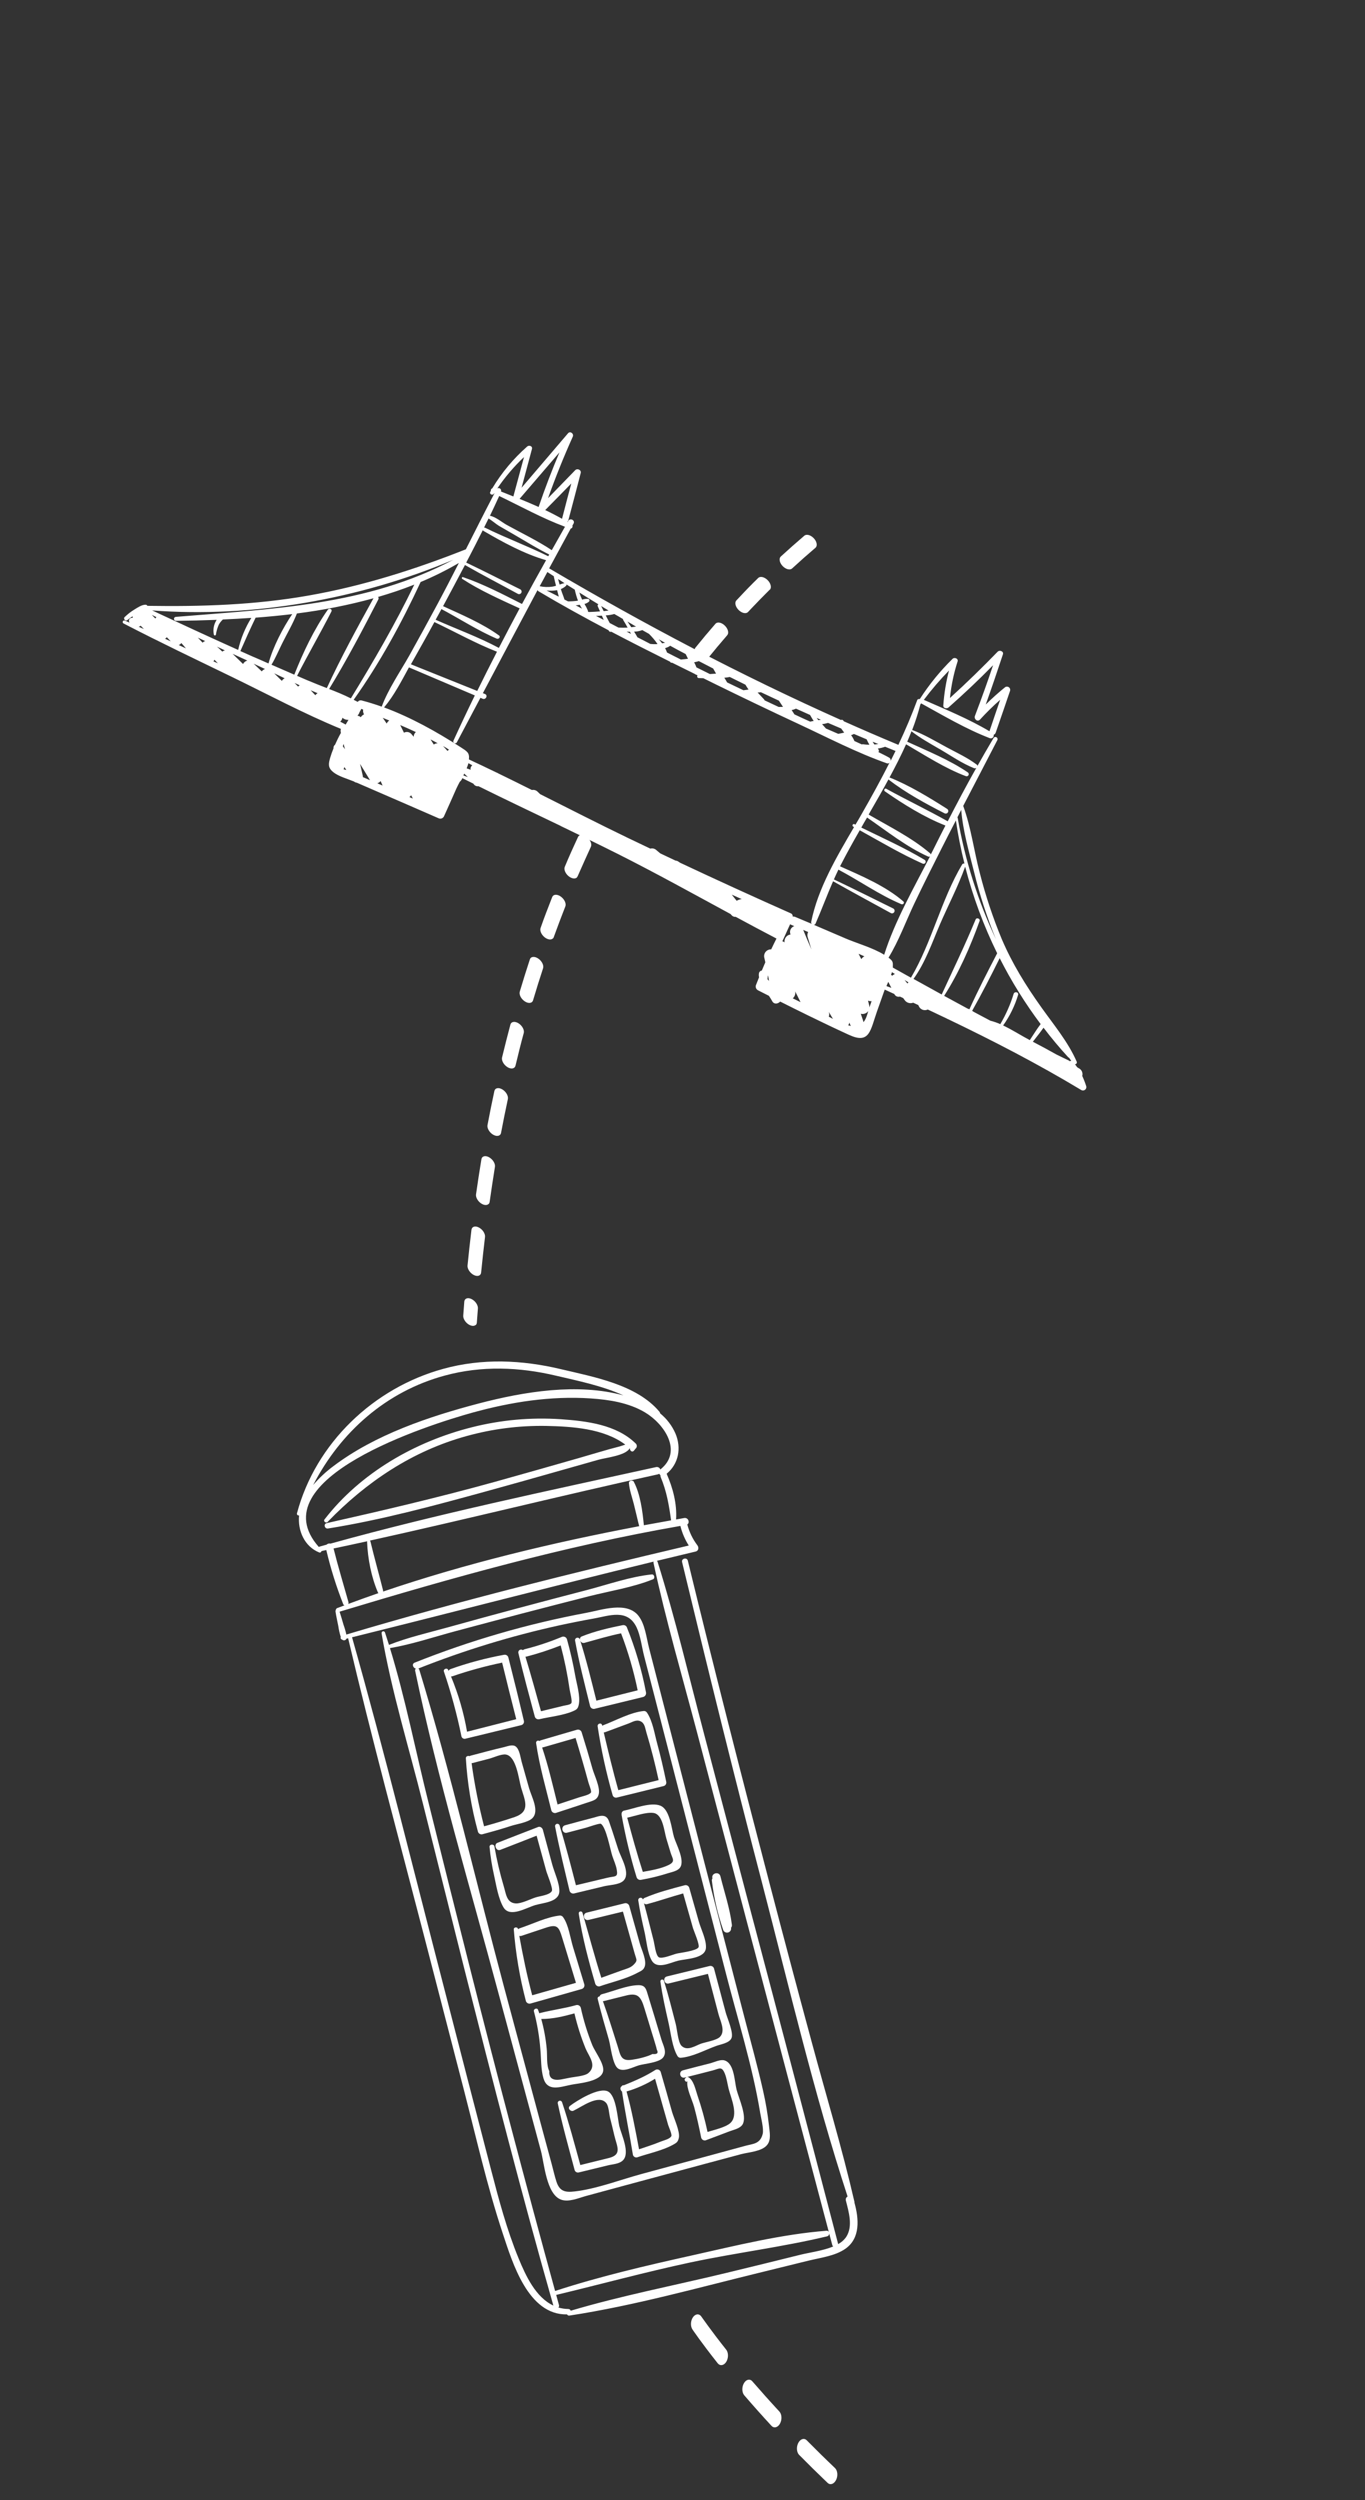 <?xml version="1.0" encoding="UTF-8"?> <svg xmlns="http://www.w3.org/2000/svg" width="342" height="626" viewBox="0 0 342 626" fill="none"><rect x="0" y="0" width="342" height="626" fill="#333333" stroke="none"/> <path d="M119.227 331.774C119.372 331.62 119.457 331.41 119.473 331.163L119.741 327.608C119.761 327.209 119.607 326.743 119.31 326.309C119.013 325.875 118.597 325.508 118.152 325.285C117.706 325.063 117.266 325.004 116.926 325.12C116.585 325.236 116.371 325.519 116.329 325.907L116.061 329.483C116.051 329.819 116.163 330.201 116.379 330.571C116.596 330.942 116.905 331.281 117.259 331.537C117.614 331.792 117.996 331.951 118.346 331.989C118.696 332.027 118.996 331.942 119.2 331.747L119.227 331.774ZM120.301 319.211C120.439 319.062 120.522 318.865 120.546 318.633C120.845 315.636 121.17 312.674 121.52 309.748C121.544 309.554 121.523 309.339 121.459 309.115C121.396 308.89 121.29 308.661 121.149 308.441C121.008 308.22 120.834 308.012 120.637 307.829C120.44 307.645 120.224 307.49 120.001 307.371C119.778 307.253 119.552 307.174 119.337 307.139C119.122 307.104 118.922 307.113 118.748 307.166C118.573 307.22 118.429 307.316 118.322 307.45C118.215 307.583 118.148 307.752 118.124 307.946C117.768 310.884 117.44 313.863 117.14 316.883C117.107 317.219 117.205 317.612 117.417 317.998C117.629 318.384 117.943 318.741 118.308 319.01C118.674 319.279 119.07 319.445 119.431 319.482C119.793 319.518 120.099 319.423 120.301 319.211ZM122.441 301.479C122.567 301.343 122.649 301.166 122.681 300.958C123.098 298.023 123.536 295.118 123.994 292.243C124.036 292.054 124.031 291.839 123.981 291.611C123.93 291.383 123.835 291.148 123.7 290.918C123.565 290.688 123.394 290.469 123.196 290.275C122.999 290.08 122.78 289.913 122.551 289.784C122.323 289.655 122.09 289.567 121.868 289.525C121.645 289.483 121.437 289.488 121.255 289.54C121.074 289.591 120.923 289.688 120.812 289.825C120.701 289.961 120.632 290.135 120.609 290.335C120.135 293.211 119.687 296.126 119.264 299.08C119.219 299.414 119.306 299.81 119.513 300.201C119.719 300.593 120.032 300.958 120.4 301.235C120.768 301.512 121.169 301.685 121.536 301.726C121.903 301.766 122.215 301.671 122.419 301.457L122.441 301.479ZM125.31 284.153C125.42 284.028 125.496 283.872 125.534 283.692C126.075 280.828 126.645 278.004 127.244 275.218C127.325 274.844 127.226 274.379 126.967 273.923C126.708 273.468 126.311 273.061 125.863 272.792C125.415 272.522 124.953 272.412 124.579 272.486C124.204 272.56 123.947 272.812 123.866 273.186C123.263 275.982 122.69 278.855 122.142 281.714C122.078 282.045 122.152 282.444 122.352 282.844C122.551 283.244 122.863 283.62 123.234 283.908C123.606 284.196 124.014 284.377 124.389 284.422C124.764 284.467 125.082 284.371 125.289 284.152L125.31 284.153ZM128.937 267.261C129.042 267.149 129.116 267.008 129.157 266.845C129.823 264.073 130.506 261.284 131.239 258.616C131.317 258.252 131.223 257.802 130.978 257.359C130.732 256.917 130.355 256.516 129.923 256.242C129.492 255.967 129.04 255.84 128.663 255.887C128.286 255.934 128.013 256.151 127.9 256.493C127.176 259.205 126.459 262.006 125.791 264.79C125.716 265.116 125.78 265.516 125.973 265.92C126.166 266.323 126.475 266.706 126.847 267.001C127.219 267.296 127.63 267.485 128.009 267.535C128.388 267.585 128.712 267.493 128.923 267.274L128.937 267.261ZM133.344 250.854C133.442 250.759 133.512 250.637 133.551 250.494C134.351 247.804 135.189 245.12 136.047 242.512C136.115 242.339 136.138 242.137 136.114 241.916C136.09 241.696 136.02 241.462 135.908 241.229C135.795 240.995 135.643 240.767 135.461 240.558C135.278 240.35 135.069 240.164 134.846 240.014C134.622 239.863 134.389 239.75 134.161 239.682C133.933 239.614 133.713 239.592 133.516 239.617C133.32 239.642 133.149 239.714 133.016 239.828C132.882 239.943 132.789 240.097 132.74 240.283C131.877 242.906 131.03 245.61 130.226 248.315C130.132 248.637 130.183 249.041 130.369 249.453C130.556 249.866 130.865 250.26 131.243 250.565C131.62 250.871 132.04 251.066 132.427 251.117C132.815 251.169 133.143 251.072 133.354 250.844L133.344 250.854ZM138.562 234.978C138.642 234.891 138.702 234.786 138.741 234.665C139.67 232.095 140.649 229.507 141.646 226.966C141.713 226.798 141.737 226.601 141.716 226.386C141.695 226.172 141.63 225.944 141.525 225.715C141.42 225.487 141.276 225.262 141.103 225.055C140.929 224.848 140.729 224.661 140.513 224.506C140.297 224.352 140.071 224.232 139.846 224.153C139.621 224.074 139.403 224.039 139.203 224.048C139.003 224.058 138.826 224.112 138.682 224.208C138.538 224.304 138.429 224.44 138.362 224.608C137.357 227.169 136.348 229.753 135.441 232.367C135.327 232.681 135.361 233.085 135.537 233.505C135.713 233.924 136.019 234.329 136.398 234.646C136.777 234.963 137.204 235.17 137.599 235.228C137.994 235.286 138.33 235.191 138.546 234.962L138.562 234.978ZM144.568 219.644C144.639 219.572 144.696 219.488 144.739 219.392C145.821 216.938 146.938 214.45 148.055 212.005C148.197 211.678 148.167 211.24 147.971 210.786C147.774 210.333 147.428 209.899 147.005 209.578C146.583 209.257 146.118 209.075 145.712 209.071C145.305 209.068 144.989 209.242 144.831 209.557C143.686 212.008 142.561 214.515 141.513 217.031C141.374 217.336 141.388 217.741 141.552 218.168C141.716 218.595 142.019 219.014 142.402 219.344C142.785 219.674 143.221 219.89 143.624 219.952C144.028 220.014 144.371 219.916 144.587 219.678L144.568 219.644ZM204.359 137.123C204.606 136.883 204.692 136.496 204.598 136.05C204.504 135.603 204.238 135.132 203.857 134.74C203.477 134.349 203.014 134.069 202.57 133.962C202.126 133.855 201.738 133.93 201.49 134.17C199.514 135.856 197.539 137.604 195.623 139.359C195.369 139.592 195.274 139.973 195.36 140.418C195.445 140.863 195.705 141.335 196.08 141.731C196.456 142.127 196.918 142.414 197.363 142.53C197.809 142.645 198.202 142.578 198.457 142.345C200.354 140.599 202.315 138.863 204.277 137.191L204.359 137.123ZM177.173 165.059L177.222 165.012C178.856 162.989 180.543 160.978 182.224 159.037C182.335 158.907 182.406 158.74 182.434 158.548C182.461 158.355 182.444 158.141 182.383 157.916C182.322 157.692 182.219 157.462 182.08 157.24C181.94 157.017 181.767 156.808 181.571 156.622C181.378 156.437 181.166 156.278 180.946 156.156C180.725 156.033 180.501 155.949 180.287 155.909C180.072 155.869 179.871 155.872 179.695 155.92C179.519 155.968 179.372 156.059 179.261 156.187C177.561 158.136 175.866 160.166 174.217 162.203C174.008 162.469 173.958 162.866 174.079 163.308C174.2 163.751 174.482 164.206 174.865 164.576C175.248 164.947 175.703 165.204 176.134 165.294C176.565 165.384 176.937 165.3 177.173 165.059ZM192.878 147.679C192.999 147.556 193.08 147.396 193.118 147.208C193.155 147.02 193.149 146.809 193.098 146.585C192.996 146.133 192.721 145.66 192.334 145.269C191.947 144.879 191.479 144.603 191.033 144.503C190.588 144.403 190.201 144.486 189.958 144.735C188.368 146.279 186.807 147.877 185.273 149.53L184.496 150.348C184.259 150.599 184.186 150.993 184.292 151.443C184.399 151.893 184.676 152.362 185.063 152.746C185.45 153.131 185.916 153.401 186.357 153.495C186.798 153.59 187.179 153.502 187.416 153.25L188.181 152.433C189.716 150.815 191.265 149.229 192.828 147.675C192.828 147.675 192.845 147.658 192.852 147.652L192.878 147.679Z" fill="white"></path> <path d="M174.925 579.52C174.615 579.482 174.293 579.588 174.006 579.821C173.718 580.054 173.479 580.404 173.322 580.82C173.165 581.237 173.098 581.699 173.13 582.143C173.162 582.587 173.292 582.99 173.502 583.295C173.588 583.43 175.701 586.56 179.861 591.812C180.149 592.142 180.527 592.285 180.917 592.21C181.307 592.136 181.678 591.85 181.953 591.412C182.229 590.974 182.387 590.419 182.395 589.861C182.402 589.303 182.259 588.786 181.995 588.418C177.92 583.277 175.806 580.155 175.779 580.151C175.566 579.795 175.264 579.572 174.925 579.52ZM187.766 595.868C187.446 595.839 187.116 595.961 186.826 596.215C186.536 596.469 186.301 596.843 186.155 597.28C186.009 597.717 185.96 598.195 186.016 598.643C186.071 599.091 186.229 599.485 186.464 599.767C188.651 602.311 190.941 604.878 193.261 607.391C193.41 607.562 193.585 607.684 193.775 607.751C193.965 607.818 194.166 607.827 194.368 607.779C194.569 607.731 194.767 607.626 194.948 607.47C195.129 607.315 195.291 607.112 195.423 606.874C195.556 606.636 195.656 606.367 195.719 606.083C195.783 605.8 195.807 605.507 195.79 605.223C195.774 604.938 195.718 604.667 195.624 604.427C195.531 604.186 195.403 603.98 195.248 603.821C192.946 601.334 190.68 598.795 188.509 596.295C188.304 596.047 188.045 595.898 187.766 595.868ZM201.463 610.713C201.133 610.677 200.791 610.802 200.492 611.069C200.193 611.336 199.954 611.729 199.812 612.187C199.67 612.644 199.634 613.14 199.709 613.596C199.784 614.052 199.966 614.442 200.227 614.704C202.558 617.064 204.952 619.417 207.35 621.705C207.506 621.855 207.686 621.955 207.877 622C208.069 622.045 208.269 622.034 208.466 621.968C208.664 621.902 208.854 621.782 209.027 621.614C209.2 621.447 209.352 621.236 209.474 620.992C209.596 620.749 209.686 620.479 209.739 620.197C209.792 619.915 209.807 619.627 209.782 619.349C209.758 619.071 209.695 618.81 209.597 618.578C209.498 618.347 209.367 618.151 209.21 618.001C206.831 615.741 204.457 613.407 202.145 611.066C201.949 610.862 201.715 610.741 201.463 610.713Z" fill="white"></path> <path d="M272.156 271.984C271.876 271.108 271.542 270.25 271.157 269.415C271.252 269.074 271.234 268.71 271.107 268.38C270.979 268.049 270.748 267.768 270.448 267.579C270.247 267.466 270.037 267.347 269.856 267.207C269.686 266.971 269.527 266.724 269.332 266.494C269.41 266.494 269.487 266.475 269.556 266.438C269.625 266.4 269.684 266.346 269.727 266.281C269.77 266.215 269.796 266.14 269.802 266.062C269.809 265.984 269.796 265.905 269.764 265.834C267.609 260.868 263.943 256.523 260.825 252.12C257.01 246.765 253.609 241.269 251.016 235.206C248.773 229.812 246.925 224.262 245.487 218.6C244.036 213.116 243.288 207.134 241.33 201.798C244.175 196.306 247.049 190.829 249.881 185.33C249.948 185.202 249.961 185.053 249.917 184.916C249.874 184.778 249.777 184.664 249.65 184.598C249.522 184.531 249.373 184.518 249.236 184.562C249.098 184.605 248.984 184.701 248.917 184.829C247.559 187.122 246.221 189.438 244.905 191.776C244.897 191.709 244.874 191.644 244.838 191.587C244.802 191.529 244.754 191.48 244.698 191.442C242.418 189.722 239.726 188.491 237.196 187.128C234.369 185.598 231.564 183.906 228.543 182.787C229.351 180.687 230.04 178.543 230.606 176.365C230.657 176.275 230.727 176.2 230.788 176.121C236.329 179.167 242.054 182.56 247.948 184.819C248.072 184.877 248.21 184.899 248.345 184.883C248.481 184.866 248.609 184.811 248.715 184.724C248.821 184.637 248.9 184.522 248.943 184.392C248.986 184.262 248.991 184.123 248.957 183.99C249.075 183.948 249.181 183.881 249.268 183.792C249.356 183.704 249.422 183.597 249.463 183.479C250.698 179.966 251.889 176.433 253.093 172.908C253.124 172.752 253.109 172.59 253.049 172.442C252.99 172.294 252.889 172.167 252.759 172.075C252.628 171.984 252.474 171.932 252.315 171.927C252.155 171.922 251.998 171.963 251.862 172.046C250.148 173.43 248.529 174.889 246.973 176.417C248.469 172.249 249.885 168.059 251.28 163.85C251.531 163.098 250.462 162.678 249.976 163.174C246.1 167.163 242.129 171.04 238.01 174.778C238.325 171.668 238.967 168.599 239.924 165.624C240.158 164.894 239.142 164.505 238.668 164.969C235.58 167.994 232.838 171.353 230.492 174.984C230.435 174.998 230.382 175.023 230.336 175.059C230.234 175.026 230.123 175.033 230.026 175.079C229.928 175.125 229.852 175.205 229.812 175.305C228.401 179.141 226.807 182.858 225.088 186.51C220.49 184.594 215.928 182.625 211.403 180.602C211.393 180.566 211.378 180.532 211.357 180.501C211.136 180.192 210.898 180.171 210.702 180.288C185.575 169.067 161.404 156.327 137.592 142.315C139.382 138.99 141.182 135.672 142.994 132.359C143.074 132.345 143.149 132.313 143.215 132.266C143.281 132.219 143.336 132.158 143.376 132.087C143.416 132.017 143.44 131.938 143.446 131.857C143.452 131.777 143.44 131.695 143.411 131.62C143.509 131.447 143.604 131.279 143.701 131.106C144.165 130.284 142.864 129.604 142.389 130.425C142.336 130.52 142.283 130.614 142.232 130.705L142.145 130.656C142.268 130.552 142.358 130.414 142.402 130.259C143.467 126.336 144.465 122.397 145.495 118.459C145.702 117.66 144.644 117.193 144.111 117.743C141.839 120.08 139.565 122.411 137.312 124.742C139.171 119.528 141.237 114.393 143.512 109.337C143.84 108.612 142.886 107.835 142.319 108.496C138.432 113.039 134.553 117.585 130.679 122.132L133.281 112.422C133.474 111.697 132.564 111.389 132.091 111.805C128.652 114.821 125.701 118.353 123.344 122.273C123.215 122.32 123.108 122.411 123.04 122.53C122.973 122.649 122.951 122.788 122.978 122.923C122.934 123.001 122.892 123.075 122.848 123.153C122.525 123.724 123.402 124.159 123.743 123.62C123.764 123.583 123.783 123.55 123.804 123.513L123.874 123.553C121.441 128.189 119.094 132.868 116.727 137.541C103.928 142.613 90.821 146.762 77.246 149.137C63.849 151.486 50.492 151.919 36.933 151.702C36.886 151.61 36.813 151.535 36.723 151.484C36.633 151.433 36.531 151.41 36.428 151.417C35.51 151.441 34.495 152.114 33.719 152.597C32.816 153.141 31.979 153.787 31.224 154.522C30.827 154.91 31.415 155.643 31.872 155.294C32.329 154.945 32.76 154.614 33.221 154.305C33.218 154.465 33.219 154.607 33.225 154.73L33.16 154.72C33.011 154.692 32.856 154.711 32.718 154.775C32.58 154.839 32.465 154.944 32.39 155.077C32.315 155.209 32.284 155.362 32.301 155.514C32.317 155.665 32.381 155.807 32.483 155.92L31.32 155.399C31.225 155.35 31.115 155.341 31.014 155.373C30.912 155.405 30.828 155.476 30.779 155.571C30.73 155.665 30.72 155.775 30.752 155.877C30.785 155.978 30.856 156.063 30.95 156.112C39.999 160.806 49.222 165.182 58.391 169.636C67.32 173.976 76.226 178.741 85.412 182.511C85.324 182.779 85.312 183.067 85.377 183.342L85.417 183.51C84.87 184.48 84.389 185.477 83.946 186.473C83.805 186.578 83.695 186.718 83.627 186.88C83.559 187.041 83.535 187.218 83.558 187.392C83.243 188.152 82.968 188.928 82.733 189.717C82.307 191.21 82.098 192.187 83.459 193.307C84.821 194.428 87.049 195.002 88.707 195.694C88.897 195.855 89.131 195.955 89.379 195.981L95.647 198.7C100.395 200.762 105.15 202.811 109.886 204.893C110.121 205.005 110.391 205.022 110.638 204.941C110.886 204.86 111.093 204.687 111.216 204.457C112.279 202.131 113.307 199.791 114.346 197.451C114.586 196.92 114.883 196.346 115.195 195.763C115.486 195.521 115.708 195.208 115.839 194.853L118.581 196.216L118.696 196.357C118.826 196.547 119.007 196.695 119.218 196.785C119.429 196.876 119.661 196.904 119.888 196.867C126.667 200.216 133.502 203.466 140.328 206.733C140.406 206.787 140.488 206.834 140.575 206.872C145.382 209.184 150.184 211.514 154.954 213.903C164.442 218.683 173.732 223.833 183.053 228.881L183.277 229.138C183.402 229.293 183.565 229.415 183.75 229.492C183.934 229.569 184.135 229.598 184.334 229.577C187.727 231.41 191.126 233.231 194.548 235.011C194.091 235.905 193.649 236.81 193.223 237.725C192.969 237.712 192.715 237.757 192.48 237.857C192.246 237.956 192.037 238.107 191.869 238.298C191.701 238.489 191.579 238.716 191.511 238.961C191.443 239.207 191.431 239.464 191.477 239.714C191.575 240.127 191.659 240.543 191.753 240.954C191.455 241.636 191.162 242.327 190.874 243.021C190.71 243.039 190.556 243.106 190.431 243.214C190.306 243.321 190.215 243.463 190.172 243.621C190.093 243.981 190.097 244.354 190.185 244.712C189.936 245.325 189.688 245.938 189.448 246.556C189.327 246.802 189.306 247.084 189.389 247.345C189.472 247.606 189.653 247.825 189.893 247.956L192.656 249.358C192.982 249.856 193.276 250.304 193.461 250.668C193.915 251.553 194.925 251.386 195.473 250.79C197.826 251.977 200.187 253.149 202.554 254.304L202.575 254.316C205.939 255.959 209.317 257.578 212.721 259.131C217.95 261.54 218.05 257.983 219.747 253.219C220.354 251.502 220.961 249.787 221.567 248.074C221.613 247.992 221.637 247.891 221.674 247.798L224.072 248.897L224.108 248.977C224.237 249.214 224.443 249.399 224.693 249.503C224.942 249.606 225.219 249.621 225.478 249.544L226.292 249.917L226.733 250.518C226.973 250.817 227.303 251.032 227.674 251.131C228.044 251.231 228.437 251.209 228.795 251.069L230.081 251.67C230.113 251.748 230.152 251.813 230.184 251.891C230.268 252.103 230.395 252.296 230.557 252.457C230.719 252.618 230.912 252.745 231.125 252.828C231.337 252.911 231.565 252.95 231.793 252.942C232.021 252.934 232.245 252.879 232.451 252.78C234.024 253.516 235.595 254.267 237.153 255.011C237.268 255.095 237.398 255.157 237.536 255.195C248.899 260.648 260.068 266.414 270.943 272.963C271.09 273.04 271.256 273.072 271.42 273.056C271.585 273.04 271.742 272.976 271.871 272.872C272 272.768 272.095 272.628 272.146 272.47C272.197 272.313 272.2 272.144 272.156 271.984ZM237.773 167.899C237.021 170.768 236.543 173.702 236.345 176.662C236.294 177.386 237.232 177.52 237.656 177.142C241.505 173.749 245.231 170.238 248.813 166.57C247.396 170.837 245.864 175.06 244.267 179.263C243.97 180.049 244.904 180.88 245.555 180.168C247.144 178.429 248.827 176.778 250.595 175.221C249.692 177.849 248.792 180.472 247.911 183.107C242.764 180.035 236.95 177.664 231.468 175.242C233.409 172.661 235.515 170.208 237.773 167.899ZM223.477 243.43L224.227 243.897C223.984 243.973 223.767 244.115 223.6 244.307C223.495 244.227 223.372 244.175 223.242 244.154C223.317 243.925 223.399 243.684 223.477 243.43ZM227.352 246.272L226.646 245.381L227.617 245.983C227.516 246.076 227.423 246.178 227.342 246.289L227.352 246.272ZM267.658 264.726C267.713 264.789 267.782 264.838 267.858 264.872L268.403 265.634C268.268 265.625 268.134 265.662 268.024 265.74C267.951 265.654 267.86 265.586 267.757 265.541L264.78 264.094C262.795 262.974 260.789 261.901 258.778 260.847C259.668 259.692 260.619 258.544 261.453 257.335C263.404 259.898 265.465 262.372 267.649 264.743L267.658 264.726ZM260.743 256.414C259.766 257.694 258.907 259.111 258.018 260.446C255.963 259.373 253.651 257.873 251.333 256.776C252.998 254.445 254.266 251.854 255.086 249.108C255.298 248.405 254.18 248.169 253.967 248.873C253.151 251.519 252.029 254.061 250.625 256.447C249.823 256.086 248.99 255.797 248.137 255.585C246.723 254.836 245.306 254.091 243.901 253.335C243.786 253.271 243.685 253.17 243.575 253.097C246.008 248.786 248.268 244.367 250.469 239.92C253.402 245.713 256.836 251.237 260.734 256.43L260.743 256.414ZM249.852 238.689C249.831 238.722 249.811 238.756 249.794 238.792C247.4 243.4 245.021 248.018 242.883 252.729C242.723 252.654 242.56 252.589 242.392 252.533C240.454 251.486 238.508 250.429 236.553 249.362C240.257 243.547 243.12 237.062 245.443 230.593C245.647 230.03 244.671 229.675 244.443 230.234C241.813 236.612 238.819 242.774 235.942 249.023C233.586 247.726 231.229 246.429 228.88 245.119C231.846 240.995 233.499 236.136 235.479 231.505C237.566 226.684 240.053 221.949 241.822 217.009C243.744 224.497 246.432 231.768 249.843 238.705L249.852 238.689ZM244.035 218.273C245.443 224.037 247.279 229.687 249.526 235.178C244.99 225.537 241.77 215.33 239.955 204.831C239.943 204.772 239.913 204.717 239.87 204.675C240.195 204.051 240.516 203.414 240.835 202.792C241.244 207.981 242.797 213.332 244.042 218.299L244.035 218.273ZM235.378 187.527C238.198 189.183 240.992 191.134 244.036 192.347C244.131 192.384 244.233 192.396 244.334 192.384C244.435 192.373 244.532 192.336 244.616 192.279C242.13 196.685 239.767 201.16 237.452 205.656C232.417 202.815 227.136 200.307 222.059 197.512C221.649 197.28 221.347 197.901 221.7 198.149C226.343 201.376 231.584 204.637 236.877 206.714C235.89 208.635 234.917 210.56 233.959 212.49C233.714 212.98 233.461 213.477 233.21 213.969C233.205 213.915 233.188 213.863 233.162 213.816C233.136 213.768 233.1 213.727 233.057 213.693C228.602 209.836 222.771 206.957 217.637 203.967L218.202 202.965C219.686 200.394 221.181 197.802 222.609 195.156C222.609 195.156 222.597 195.177 222.63 195.195C226.821 198.465 231.928 201.234 236.654 203.651C236.805 203.73 236.981 203.746 237.144 203.694C237.306 203.643 237.442 203.53 237.521 203.379C237.599 203.228 237.615 203.052 237.564 202.889C237.513 202.727 237.399 202.591 237.248 202.513C232.794 199.68 227.872 196.68 222.969 194.71C222.931 194.699 222.892 194.697 222.853 194.704C224.334 191.974 225.75 189.197 227.016 186.368C231.811 189.161 236.813 192.406 241.983 194.343C242.106 194.394 242.244 194.397 242.369 194.352C242.494 194.306 242.598 194.216 242.66 194.098C242.722 193.98 242.737 193.843 242.703 193.714C242.669 193.585 242.588 193.474 242.476 193.402C237.9 190.277 232.364 188.047 227.304 185.723C227.677 184.85 228.042 183.972 228.371 183.112C230.599 184.846 233.037 186.173 235.401 187.562L235.378 187.527ZM221.763 186.985C222.646 187.342 223.523 187.707 224.381 188.04C223.971 188.892 223.54 189.733 223.133 190.549C223.175 190.389 223.162 190.219 223.097 190.067C223.032 189.914 222.919 189.788 222.774 189.707C221.899 189.213 220.985 188.778 220.076 188.325C220.133 188.272 220.174 188.204 220.196 188.129C220.217 188.054 220.217 187.975 220.196 187.9C220.139 187.73 220.058 187.57 219.956 187.423C220.573 187.347 221.18 187.2 221.763 186.985ZM220.079 186.311C219.754 186.361 219.431 186.395 219.102 186.421C219.044 186.388 219.006 186.312 218.966 186.258C218.842 186.084 218.739 185.902 218.628 185.725L220.079 186.311ZM213.927 183.771L217.138 185.128C217.337 185.596 217.568 186.049 217.831 186.484C217.289 186.477 216.747 186.436 216.21 186.36C216.118 186.344 216.024 186.362 215.944 186.41C215.318 186.127 214.698 185.832 214.07 185.554C213.864 185.03 213.585 184.539 213.241 184.094C213.485 184.012 213.72 183.907 213.944 183.781L213.927 183.771ZM207.398 181.025L207.415 180.996C208.527 181.483 209.645 181.951 210.762 182.419C211.01 182.786 211.29 183.134 211.509 183.447C211.022 183.562 210.511 183.67 210.007 183.748L206.935 182.421C206.631 182.049 206.298 181.698 205.971 181.336C206.459 181.269 206.941 181.168 207.415 181.034L207.398 181.025ZM205.673 180.241L205.041 180.334C204.89 180.151 204.756 179.956 204.609 179.765L205.673 180.241ZM199.404 177.429C200.583 177.97 201.772 178.494 202.962 179.025C203.227 179.516 203.537 180.032 203.863 180.53C203.573 180.583 203.266 180.627 202.991 180.694C202.333 180.399 201.69 180.117 201.021 179.805C200.353 179.492 199.702 179.185 199.038 178.875C198.823 178.515 198.591 178.168 198.341 177.815C198.718 177.731 199.085 177.608 199.437 177.447L199.404 177.429ZM190.615 173.32C192.121 174.04 193.639 174.739 195.153 175.447C195.49 175.963 195.829 176.485 196.182 177.003C195.81 177.021 195.446 177.027 195.088 177.02C193.912 176.465 192.728 175.921 191.55 175.359C191.535 175.271 191.496 175.188 191.435 175.121L189.816 173.4C190.104 173.389 190.378 173.376 190.648 173.339L190.615 173.32ZM182.805 169.493C184.122 170.155 185.444 170.798 186.768 171.447C187.012 171.861 187.268 172.271 187.548 172.668C187.121 172.719 186.694 172.776 186.265 172.838C184.906 172.184 183.537 171.537 182.176 170.877C181.955 170.481 181.73 170.083 181.472 169.705C181.97 169.677 182.407 169.604 182.838 169.511L182.805 169.493ZM175.072 165.53C176.27 166.162 177.475 166.772 178.68 167.392C178.917 167.818 179.164 168.245 179.408 168.676C178.891 168.719 178.374 168.742 177.858 168.782C176.727 168.226 175.605 167.669 174.494 167.111C174.325 166.675 174.133 166.249 173.92 165.833C174.317 165.763 174.709 165.665 175.092 165.541L175.072 165.53ZM167.792 161.752C167.824 161.731 167.853 161.705 167.878 161.676C169.165 162.402 170.483 163.081 171.792 163.776C171.99 164.164 172.193 164.544 172.373 164.955C171.788 165.031 171.203 165.107 170.592 165.153C169.434 164.564 168.278 163.982 167.122 163.39C166.988 163.01 166.825 162.641 166.635 162.286C167.057 162.18 167.459 162.006 167.825 161.771L167.792 161.752ZM166.629 160.961C166.383 160.995 166.129 161.041 165.884 161.082C165.62 160.732 165.346 160.393 165.055 160.072C165.582 160.369 166.092 160.684 166.629 160.961ZM160.907 157.764C161.47 158.082 162.037 158.402 162.6 158.719C163.399 159.494 164.117 160.348 164.744 161.267C164.623 161.28 164.502 161.293 164.379 161.3C163.898 161.311 163.417 161.291 162.939 161.24L159.701 159.565C159.436 159.074 159.158 158.608 158.872 158.154C159.565 158.161 160.253 158.034 160.898 157.78L160.907 157.764ZM159.379 156.901C158.97 156.953 158.58 156.992 158.172 157.061C157.863 156.582 157.542 156.103 157.215 155.637C157.938 156.056 158.649 156.495 159.374 156.909L159.379 156.901ZM158.095 158.734L157.011 158.177C157.278 158.176 157.543 158.195 157.807 158.187L157.828 158.199C157.925 158.373 158.004 158.559 158.09 158.743L158.095 158.734ZM156.105 155.021C156.095 155.062 156.093 155.105 156.101 155.146C156.108 155.188 156.124 155.227 156.148 155.262C156.537 155.89 156.904 156.52 157.249 157.152C156.489 157.183 155.722 157.178 154.961 157.145L152.77 156.006C152.557 155.615 152.34 155.221 152.148 154.842L151.771 154.088C152.496 154.058 153.215 153.941 153.912 153.741C154.636 154.149 155.369 154.568 156.105 155.021ZM151.272 155.231L149.324 154.219C149.815 154.214 150.302 154.185 150.792 154.153L151.272 155.231ZM152.477 152.876C152.062 152.93 151.655 152.987 151.256 153.033L150.615 151.75L152.477 152.876ZM149.923 151.333C149.844 151.371 149.782 151.437 149.749 151.519C149.716 151.6 149.715 151.691 149.745 151.774C149.947 152.213 150.142 152.654 150.338 153.095C149.396 153.17 148.457 153.231 147.514 153.251L147.296 153.128C147.324 153.047 147.321 152.959 147.289 152.88C147.053 152.307 146.771 151.755 146.444 151.228C146.871 151.126 147.266 150.918 147.592 150.624C147.638 150.571 147.67 150.508 147.684 150.439C147.698 150.371 147.694 150.3 147.673 150.234C147.652 150.167 147.614 150.107 147.562 150.06C147.511 150.012 147.448 149.979 147.381 149.963C146.863 149.929 146.344 149.992 145.85 150.15C145.579 149.571 145.345 148.976 145.149 148.367C146.732 149.364 148.319 150.335 149.912 151.305L149.923 151.333ZM145.823 152.405L144.234 151.573C144.495 151.553 144.754 151.526 145.021 151.476L145.261 151.443C145.425 151.766 145.609 152.078 145.812 152.377L145.823 152.405ZM144.008 147.653C144.211 148.589 144.479 149.51 144.81 150.409C143.985 150.531 143.151 150.59 142.316 150.583L141.422 150.122C141.19 149.314 140.824 148.522 140.597 147.744L140.531 147.496C141.026 147.308 141.477 147.02 141.854 146.649C141.89 146.61 141.917 146.563 141.932 146.511C141.948 146.46 141.952 146.407 141.945 146.354L144.008 147.653ZM140.003 149.403C138.979 148.884 137.961 148.364 136.938 147.852C137.819 147.962 138.711 147.935 139.584 147.774C139.607 147.857 139.621 147.947 139.649 148.032C139.761 148.459 139.874 148.929 140.001 149.396L140.003 149.403ZM141.43 146.019C141.016 146.11 140.609 146.228 140.212 146.372C140.083 145.91 139.95 145.444 139.827 144.98L141.43 146.019ZM137.138 143.235C137.678 143.594 138.229 143.942 138.771 144.297C138.76 144.352 138.762 144.408 138.776 144.462C138.931 145.205 139.128 145.94 139.311 146.672C139.017 146.769 138.716 146.843 138.411 146.895C137.35 147.051 136.269 147.014 135.221 146.786C135.879 145.602 136.507 144.412 137.138 143.235ZM143.132 121.092C142.349 124.025 141.568 126.965 140.818 129.907C139.453 129.137 138.041 128.405 136.6 127.722C138.788 125.516 140.957 123.294 143.124 121.076L143.132 121.092ZM140.18 113.265C138.269 117.764 136.526 122.325 134.951 126.948C133.374 126.237 131.777 125.564 130.176 124.915C133.506 121.029 136.841 117.146 140.18 113.265ZM141.547 131.917C140.45 133.861 139.349 135.813 138.25 137.761C134.638 135.376 130.635 133.464 126.849 131.376C125.822 130.797 124.194 129.418 122.758 129.149C123.547 127.502 124.324 125.855 125.075 124.198C130.476 126.802 135.948 129.819 141.559 131.897L141.547 131.917ZM130.787 151.235C126.017 148.819 121.023 146.213 115.995 144.513C115.713 144.419 115.611 144.839 115.837 144.966C120.257 147.85 125.366 150.116 130.197 152.338C128.431 155.622 126.704 158.922 124.991 162.236C119.914 159.528 114.407 157.526 109.144 155.185C109.641 154.305 110.119 153.41 110.601 152.517C115.193 154.941 119.719 157.906 124.471 159.921C124.943 160.123 125.51 159.473 125.031 159.121C120.855 156.104 115.686 153.924 111.006 151.781C111.05 151.703 111.094 151.625 111.138 151.547C112.923 148.22 114.728 144.849 116.494 141.479C120.873 143.983 125.369 146.308 129.797 148.726C129.946 148.789 130.113 148.794 130.265 148.739C130.417 148.685 130.542 148.575 130.617 148.432C130.692 148.289 130.71 148.123 130.667 147.967C130.625 147.811 130.526 147.677 130.389 147.591C125.863 145.357 121.362 143.039 116.81 140.871C118.219 138.182 119.61 135.478 120.959 132.761C120.998 132.832 121.057 132.891 121.128 132.932C125.974 135.759 131.402 138.73 136.822 140.271C134.785 143.901 132.777 147.548 130.799 151.214L130.787 151.235ZM119.58 173.015C114.036 170.786 108.493 168.562 102.952 166.341C103.105 166.07 103.262 165.79 103.416 165.519C105.243 162.281 107.073 159.038 108.843 155.767C114.048 158.228 119.155 161.104 124.516 163.192C122.843 166.439 121.199 169.704 119.583 172.99L119.58 173.015ZM121.531 132.141C121.455 132.101 121.368 132.086 121.283 132.099C121.657 131.34 122.04 130.586 122.407 129.829C123.11 130.225 124.361 131.283 124.974 131.646C126.503 132.541 128.033 133.428 129.563 134.306C132.218 135.842 134.85 137.506 137.61 138.847C137.529 138.99 137.445 139.138 137.362 139.286C132.196 136.718 126.724 134.709 121.531 132.141ZM113.555 140.167C91.902 151.653 68.143 152.469 44.061 154.462C43.93 154.469 43.806 154.528 43.718 154.626C43.629 154.724 43.584 154.853 43.59 154.985C43.597 155.116 43.656 155.24 43.754 155.328C43.852 155.417 43.981 155.463 44.113 155.456C47.455 155.418 50.857 155.344 54.286 155.21C53.927 155.753 53.68 156.364 53.561 157.004C53.441 157.645 53.451 158.303 53.59 158.94C53.607 158.995 53.642 159.043 53.69 159.075C53.737 159.108 53.794 159.125 53.851 159.122C53.909 159.119 53.964 159.097 54.007 159.059C54.051 159.022 54.081 158.971 54.092 158.914C54.223 158.053 54.467 157.212 54.82 156.415C55.087 155.931 55.43 155.494 55.838 155.12C58.205 155.015 60.58 154.887 62.968 154.717C61.432 157.192 60.318 159.904 59.669 162.744C52.454 159.513 45.291 156.18 38.122 152.85C63.315 154.783 90.211 150.022 113.555 140.167ZM34.74 156.934C34.931 156.899 35.108 156.811 35.251 156.68L36.05 157.511L34.74 156.934ZM38.908 154.876L38.044 153.96L39.193 154.543C39.085 154.642 38.989 154.753 38.908 154.876ZM41.357 159.936C41.526 159.839 41.675 159.709 41.794 159.555L42.776 160.591C42.305 160.369 41.83 160.155 41.357 159.936ZM44.795 161.525C45.048 161.414 45.268 161.239 45.434 161.018C45.828 161.452 46.213 161.902 46.587 162.362L44.795 161.525ZM50.775 160.943L49.571 159.657L51.421 160.528C51.164 160.596 50.933 160.736 50.754 160.932L50.775 160.943ZM53.472 165.592C53.583 165.477 53.67 165.343 53.729 165.195C54.025 165.487 54.309 165.788 54.59 166.098L53.472 165.592ZM55.712 163.177C55.278 162.748 54.832 162.328 54.368 161.92L56.354 162.857C56.113 162.908 55.886 163.014 55.692 163.166L55.712 163.177ZM60.923 166.291C60.038 165.44 59.168 164.601 58.276 163.714C59.509 164.285 60.74 164.849 61.977 165.412C61.745 165.468 61.527 165.574 61.34 165.723C61.153 165.872 61.001 166.061 60.895 166.275L60.923 166.291ZM65.608 168.138L63.555 166.188C64.503 166.621 65.451 167.063 66.408 167.517C66.073 167.62 65.783 167.835 65.587 168.127L65.608 168.138ZM63.12 164.318C62.157 163.893 61.194 163.458 60.229 163.028C61.463 160.207 62.7 157.438 64.044 154.664C67.096 154.43 70.154 154.14 73.217 153.771C70.838 157.305 68.415 161.963 67.272 166.13C65.89 165.507 64.506 164.916 63.12 164.318ZM70.618 170.494L68.696 168.591L71.323 169.841C71.033 169.983 70.791 170.205 70.625 170.482L70.618 170.494ZM74.69 171.92C74.399 171.609 74.104 171.307 73.802 171.007L75.093 171.6C74.938 171.684 74.799 171.794 74.681 171.925L74.69 171.92ZM79.008 174.091L77.833 172.831C78.412 173.082 78.987 173.331 79.579 173.578C79.355 173.7 79.161 173.87 79.011 174.076L79.008 174.091ZM81.893 172.3C80.24 171.649 78.583 171.012 76.976 170.327C76.127 169.967 75.28 169.597 74.43 169.231C77.207 163.82 80.263 158.549 83.029 153.137C83.334 152.54 82.498 152.16 82.132 152.674C78.671 157.597 75.953 163.335 73.739 168.939C71.83 168.116 69.924 167.279 68.019 166.448C69.035 164.762 69.798 162.922 70.672 161.162C71.909 158.652 73.389 156.193 74.391 153.611C80.868 152.798 87.28 151.528 93.578 149.808C89.505 157.16 85.44 164.641 81.888 172.281L81.893 172.3ZM82.465 172.525C86.89 165.269 90.9 157.654 94.791 150.097C94.847 150 94.871 149.887 94.86 149.775C94.848 149.663 94.8 149.558 94.725 149.475C97.81 148.577 100.847 147.565 103.807 146.381C99.056 156.211 93.624 165.558 87.909 174.871C86.15 173.992 84.312 173.237 82.461 172.523L82.465 172.525ZM86.607 181.44C86.155 181.185 85.703 180.93 85.237 180.7C85.538 180.453 85.736 180.103 85.791 179.717C85.998 179.904 86.239 180.046 86.502 180.137C86.764 180.227 87.043 180.264 87.32 180.244C87.091 180.63 86.85 181.019 86.61 181.426L86.607 181.44ZM85.896 186.858C85.963 186.663 86.025 186.476 86.096 186.283L86.431 187.61L85.896 186.858ZM90.403 179.6C90.176 179.387 89.885 179.255 89.575 179.225L89.663 179.069C89.858 178.856 90.002 178.602 90.083 178.325C90.234 178.058 90.387 177.786 90.526 177.491L90.998 177.692C90.929 178.011 90.963 178.344 91.096 178.642L91.192 178.885C90.864 179.032 90.589 179.277 90.406 179.585L90.403 179.6ZM86.049 192.617C86.186 192.452 86.263 192.245 86.266 192.03L86.77 192.808C86.524 192.765 86.283 192.696 86.052 192.603L86.049 192.617ZM109.814 150.887C107.431 155.321 105.014 159.737 102.562 164.132C100.217 168.287 97.316 172.469 95.635 176.945C93.97 176.352 92.289 175.826 90.6 175.393C90.42 175.345 90.229 175.355 90.055 175.421C89.881 175.487 89.732 175.606 89.628 175.76C89.295 175.572 88.951 175.405 88.611 175.229C95.157 166.011 100.618 155.997 105.388 145.739C108.682 144.361 111.882 142.768 114.967 140.969C113.282 144.272 111.577 147.59 109.817 150.872L109.814 150.887ZM124.591 122.31C126.537 119.456 128.783 116.818 131.291 114.442C130.403 117.734 129.507 121.021 128.623 124.315L125.531 123.074C125.571 122.949 125.573 122.815 125.537 122.689C125.5 122.563 125.427 122.451 125.326 122.368C125.225 122.284 125.101 122.232 124.971 122.219C124.84 122.207 124.709 122.233 124.594 122.296L124.591 122.31ZM91.298 194.751L90.923 194.599C90.927 194.474 90.915 194.349 90.889 194.227C90.67 193.242 90.442 192.263 90.219 191.276L92.708 195.362L91.298 194.751ZM95.876 179.735L97.534 180.416C97.247 180.605 97.021 180.872 96.882 181.187C96.551 180.68 96.218 180.194 95.874 179.718L95.876 179.735ZM94.537 196.134C94.862 196.034 95.149 195.84 95.362 195.576L95.859 196.701L94.537 196.134ZM103.039 183.767C102.813 183.519 102.51 183.354 102.178 183.3C101.847 183.246 101.507 183.305 101.214 183.468L100.272 181.555C101.582 182.115 102.882 182.692 104.197 183.309C104.024 183.453 103.885 183.633 103.792 183.837C103.698 184.041 103.652 184.264 103.656 184.489C103.43 184.236 103.233 183.99 103.039 183.767ZM108.694 186.449C108.406 185.999 108.137 185.592 107.868 185.148C108.213 185.343 108.568 185.51 108.913 185.705L109.673 186.107C109.314 186.112 108.965 186.227 108.674 186.437L108.694 186.449ZM102.575 199.587C102.744 199.458 102.89 199.302 103.008 199.126L103.436 199.953L102.575 199.587ZM112.11 188.029C111.754 187.612 111.382 187.207 110.999 186.801C111.515 187.08 112.017 187.387 112.501 187.719C112.357 187.806 112.224 187.912 112.107 188.033L112.11 188.029ZM116.925 192.372C117.101 191.957 117.249 191.53 117.369 191.095C117.69 191.276 118.015 191.459 118.335 191.64C118.165 191.768 118.035 191.942 117.959 192.141C117.884 192.341 117.868 192.557 117.911 192.766C117.588 192.618 117.254 192.494 116.913 192.393L116.925 192.372ZM116.099 194.133C116.178 193.993 116.255 193.858 116.311 193.71C116.621 194.005 116.924 194.295 117.215 194.584C116.833 194.455 116.461 194.299 116.088 194.154L116.099 194.133ZM184.57 225.56C184.209 225.085 183.782 224.574 183.343 224.017L185.846 225.142C185.394 225.182 184.958 225.325 184.57 225.56ZM198.598 229.505C198.624 229.337 198.591 229.165 198.505 229.018C198.42 228.871 198.286 228.758 198.128 228.697C188.842 224.573 179.6 220.351 170.403 216.032L169.885 215.691C169.702 215.572 169.49 215.507 169.271 215.502L165.422 213.682L164.449 212.862C164.248 212.678 164.004 212.548 163.74 212.484C163.476 212.42 163.2 212.425 162.937 212.496C161.008 211.576 159.09 210.672 157.141 209.729C149.834 206.202 142.596 202.502 135.331 198.852C135.121 198.658 134.904 198.448 134.668 198.213C134.483 198.039 134.259 197.913 134.015 197.844C133.771 197.775 133.514 197.766 133.266 197.817C130.467 196.414 127.659 195.028 124.841 193.659C124.694 193.556 124.532 193.477 124.36 193.425C122.079 192.322 119.788 191.225 117.49 190.161C117.669 188.452 117.031 188.141 115.335 187.048C109.444 183.258 102.951 179.621 96.23 177.139C98.726 174.175 100.593 170.531 102.463 167.111C107.961 169.466 113.467 171.798 118.968 174.138C117.133 177.889 115.352 181.657 113.623 185.443C113.595 185.498 113.577 185.558 113.572 185.62C113.567 185.682 113.574 185.744 113.592 185.803C113.611 185.862 113.641 185.917 113.681 185.964C113.721 186.012 113.77 186.051 113.825 186.079C113.88 186.108 113.94 186.126 114.002 186.131C114.064 186.136 114.126 186.129 114.185 186.111C114.244 186.092 114.299 186.062 114.346 186.022C114.394 185.982 114.433 185.933 114.462 185.878C116.442 182.168 118.405 178.448 120.373 174.731L120.927 174.968C121.709 175.301 122.313 174.124 121.538 173.79L120.985 173.57C125.545 164.945 130.109 156.341 134.678 147.758C134.719 147.88 134.803 147.984 134.915 148.049C140.66 151.464 146.529 154.689 152.457 157.818C152.518 157.901 152.57 158.001 152.642 158.085C152.704 158.15 152.785 158.194 152.874 158.21C152.962 158.226 153.054 158.213 153.134 158.173C158.03 160.741 162.97 163.241 167.917 165.707C167.93 165.768 167.961 165.823 168.007 165.864C168.053 165.905 168.11 165.931 168.172 165.938L168.435 165.962C170.32 166.903 172.207 167.836 174.094 168.76C174.157 168.839 174.249 168.891 174.349 168.904L174.774 169.111C174.723 169.17 174.69 169.242 174.679 169.319C174.667 169.395 174.678 169.474 174.709 169.545C174.741 169.616 174.792 169.677 174.856 169.72C174.921 169.763 174.996 169.787 175.074 169.789L176.223 169.826L178.679 171.044C185.817 174.551 192.994 177.986 200.211 181.347C207.425 184.703 214.696 188.497 222.208 191.132C222.323 191.177 222.448 191.184 222.567 191.154C222.686 191.124 222.792 191.058 222.872 190.965C220.714 195.23 218.409 199.429 216.004 203.625C215.465 204.579 214.918 205.549 214.329 206.506L214.07 206.36C213.99 206.329 213.901 206.329 213.821 206.359C213.741 206.389 213.674 206.448 213.635 206.524C213.595 206.601 213.585 206.689 213.606 206.772C213.627 206.855 213.679 206.928 213.75 206.976L213.98 207.105C209.613 214.556 204.907 222.531 203.243 230.847C203.225 230.935 203.23 231.026 203.256 231.112C203.282 231.198 203.33 231.276 203.394 231.338C201.972 230.737 200.555 230.137 199.131 229.55C198.959 229.494 198.777 229.479 198.598 229.505ZM196.021 235.695C196.656 234.271 197.311 232.853 197.961 231.431L198.138 231.531L199.01 231.905C198.811 231.967 198.627 232.07 198.469 232.207C198.311 232.344 198.182 232.511 198.091 232.7C198 232.888 197.949 233.093 197.94 233.301C197.931 233.51 197.965 233.719 198.039 233.914L198.061 233.991C197.832 234.022 197.611 234.098 197.412 234.215C197.212 234.331 197.038 234.486 196.899 234.67C196.759 234.855 196.658 235.065 196.6 235.289C196.543 235.512 196.53 235.745 196.562 235.974C196.411 235.841 196.229 235.747 196.033 235.702L196.021 235.695ZM192.284 245.198C192.298 244.976 192.323 244.755 192.359 244.536C192.377 244.427 192.406 244.319 192.432 244.214C192.519 244.686 192.6 245.165 192.678 245.642C192.575 245.498 192.439 245.356 192.308 245.212L192.284 245.198ZM201.237 232.885C201.231 232.869 201.223 232.853 201.214 232.839L202.486 233.378C202.383 233.568 202.318 233.775 202.296 233.99C202.274 234.204 202.294 234.421 202.356 234.627C202.663 235.667 202.989 236.702 203.307 237.743C202.611 236.153 201.924 234.519 201.262 232.899L201.237 232.885ZM198.632 249.983C198.864 249.781 199.042 249.524 199.149 249.235C199.257 248.946 199.29 248.635 199.245 248.33C199.238 248.298 199.233 248.266 199.229 248.234L200.579 250.941L198.632 249.983ZM207.648 254.572C207.788 254.218 207.799 253.825 207.678 253.463L207.64 253.349C207.986 253.945 208.339 254.54 208.698 255.132L207.648 254.572ZM215.113 238.819L216.568 239.466C216.252 239.626 215.987 239.87 215.802 240.172L215.113 238.819ZM211.617 234.884C209.049 233.771 206.475 232.667 203.895 231.573C203.989 231.57 204.079 231.54 204.157 231.488C204.234 231.436 204.295 231.363 204.333 231.278C205.875 227.748 207.191 224.178 208.727 220.667C213.536 223.38 218.395 226.003 223.238 228.655C223.389 228.719 223.559 228.724 223.713 228.668C223.867 228.612 223.995 228.5 224.07 228.355C224.146 228.209 224.163 228.04 224.119 227.882C224.076 227.724 223.974 227.588 223.835 227.502C218.873 225.06 213.929 222.578 208.932 220.208C209.295 219.383 209.667 218.57 210.061 217.757C215.3 220.513 220.428 224.149 225.85 226.407C226.266 226.582 226.715 226.055 226.331 225.719C221.979 221.909 215.762 219.273 210.473 216.922C210.489 216.893 210.505 216.864 210.521 216.835C212.065 213.811 213.719 210.843 215.407 207.9C220.59 210.765 225.752 213.84 231.144 216.239C231.27 216.304 231.416 216.316 231.551 216.274C231.686 216.231 231.798 216.136 231.863 216.011C231.929 215.885 231.941 215.739 231.898 215.604C231.856 215.469 231.761 215.356 231.635 215.291C226.587 212.264 221.107 209.81 215.796 207.22C216.26 206.398 216.747 205.535 217.247 204.706C222.118 208.057 227.169 212.088 232.541 214.475C232.616 214.509 232.699 214.523 232.781 214.515C232.863 214.508 232.942 214.478 233.01 214.431C228.949 222.374 224.189 230.638 221.53 239.075C218.684 237.301 214.63 236.2 211.646 234.901L211.617 234.884ZM212.511 256.748C212.661 256.54 212.757 256.298 212.789 256.043L213.048 256.65C213.087 256.736 213.133 256.818 213.186 256.896C212.966 256.853 212.745 256.804 212.511 256.748ZM222.618 239.797C225.203 235.562 226.959 230.712 229.086 226.233C231.277 221.629 233.57 217.077 235.867 212.526C237.059 210.154 238.28 207.798 239.497 205.44C240.031 209.072 240.747 212.675 241.642 216.235C241.535 216.202 241.421 216.205 241.317 216.245C241.213 216.284 241.126 216.358 241.068 216.453C235.765 225.381 233.52 235.898 228.238 244.816L223.681 242.272C223.688 242.265 223.692 242.257 223.695 242.247C223.737 240.868 223.762 240.67 222.6 239.782L222.618 239.797ZM217.826 252.264C217.832 252.082 217.813 251.9 217.768 251.723C217.676 251.329 217.577 250.938 217.483 250.548C217.763 250.68 218.076 250.727 218.383 250.682C218.221 251.133 218.063 251.585 217.905 252.038L217.826 252.264ZM216.345 255.964C216.332 255.856 216.308 255.75 216.274 255.647L215.667 253.842C216.014 253.934 216.38 253.918 216.717 253.795C217.054 253.672 217.345 253.448 217.551 253.155C217.24 254.215 216.972 255.218 216.337 255.949L216.345 255.964ZM222.094 246.909C222.242 246.57 222.406 246.212 222.561 245.85C222.822 246.349 223.075 246.861 223.331 247.368L222.094 246.909Z" fill="white"></path> <path d="M172.203 381.723C172.903 381.277 172.455 379.946 171.445 380.106C170.763 380.227 170.076 380.358 169.389 380.477C169.651 376.567 168.588 372.57 167.024 369.025C170.03 366.561 170.776 362.589 169.232 358.939C168.371 356.981 167.057 355.256 165.398 353.906C165.374 353.75 165.309 353.604 165.21 353.483C159.495 346.684 148.765 344.793 140.566 342.842C130.763 340.512 120.819 340.067 111.051 342.759C93.607 347.538 79.082 361.352 74.404 378.932C74.385 379.005 74.384 379.082 74.404 379.155C74.424 379.229 74.463 379.295 74.517 379.348C74.572 379.401 74.639 379.439 74.712 379.457C74.786 379.475 74.863 379.474 74.936 379.452C74.558 383.269 76.29 387.246 79.967 388.73C80.027 388.754 80.091 388.763 80.155 388.758C80.219 388.753 80.281 388.734 80.336 388.701C80.392 388.668 80.439 388.624 80.474 388.57C80.509 388.516 80.532 388.455 80.54 388.392L81.754 388.129C82.841 392.75 84.262 397.287 86.005 401.703C86.061 401.832 86.163 401.935 86.292 401.991C85.661 402.226 85.022 402.453 84.39 402.697C84.28 402.808 84.194 402.939 84.137 403.084C84.08 403.229 84.053 403.384 84.059 403.54C84.251 404.764 84.528 405.972 84.766 407.188C84.889 408.103 85.093 409.004 85.377 409.882C85.345 409.949 85.329 410.022 85.331 410.096C85.333 410.17 85.352 410.243 85.387 410.308C85.422 410.373 85.471 410.429 85.531 410.472C85.592 410.515 85.662 410.543 85.735 410.554C85.811 410.63 85.905 410.686 86.008 410.716C86.111 410.747 86.221 410.751 86.326 410.728C86.431 410.706 86.529 410.657 86.611 410.587C86.693 410.517 86.755 410.428 86.794 410.327L87.239 410.216C87.237 410.234 87.237 410.252 87.239 410.27C93.132 435.353 99.898 460.246 106.362 485.191C109.631 497.79 112.893 510.39 116.147 522.993C119.277 535.069 122.018 547.353 125.949 559.202C128.385 566.53 132.296 579.723 142.083 579.527C142.134 579.634 142.219 579.72 142.325 579.773C142.431 579.826 142.551 579.843 142.667 579.82C158.892 577.344 174.95 572.816 190.881 568.936C194.759 567.989 198.633 567.036 202.502 566.079C205.521 565.332 209.173 564.922 211.796 563.1C215.623 560.432 215.195 555.553 214.081 551.545C214.092 551.458 214.088 551.37 214.069 551.284C210.995 537.955 207.016 524.813 203.449 511.609C199.804 498.149 196.221 484.67 192.701 471.171C185.719 444.431 178.86 417.65 172.334 390.794C172.11 389.871 170.674 390.224 170.9 391.151C177.374 418.021 183.983 444.856 190.966 471.599C197.76 497.74 203.982 524.324 212.365 550.01C212.186 550.103 212.044 550.257 211.966 550.443C211.889 550.63 211.879 550.838 211.939 551.032C212.645 553.837 213.756 557.447 212.02 560.122C211.493 560.88 210.791 561.5 209.972 561.929C209.974 561.881 209.972 561.833 209.967 561.786C202.539 533.311 195.055 504.85 187.517 476.402L176.281 433.712C172.538 419.508 169.157 405.114 164.765 391.096C164.732 390.991 164.669 390.899 164.585 390.831C167.817 390.046 171.054 389.27 174.294 388.502C175.045 388.321 175.137 387.49 174.737 386.957C173.555 385.396 172.694 383.617 172.203 381.723V381.723ZM111.461 344.435C120.714 341.931 130.087 342.29 139.349 344.479C144.683 345.731 150.863 346.981 156.223 349.412C144.674 346.243 131.266 348.478 120.031 351.408C107.518 354.687 93.984 359.224 83.534 367.12C81.67 368.5 79.969 370.086 78.463 371.848C85.281 358.642 96.697 348.432 111.461 344.435ZM81.819 386.782C81.256 386.937 80.705 387.083 80.126 387.249C80.038 387.269 79.954 387.307 79.88 387.359C64.714 370.259 107.528 356.716 118.432 353.706C128.028 351.057 138.005 349.495 147.973 350.162C152.607 350.471 157.531 351.233 161.593 353.656C166.424 356.523 171.168 363.45 165.445 367.957C165.373 367.74 165.223 367.558 165.023 367.448C164.823 367.337 164.589 367.306 164.368 367.36C137.142 373.344 109.666 379.065 82.791 386.527C82.621 386.48 82.441 386.478 82.27 386.523C82.1 386.568 81.944 386.657 81.819 386.782V386.782ZM158.832 371.064C158.54 370.512 157.521 370.7 157.577 371.374C157.72 373.14 158.352 374.838 158.79 376.548C159.268 378.414 159.674 380.313 160.154 382.154C138.485 386.263 116.83 391.439 95.982 398.527C96.002 398.434 96 398.338 95.978 398.246C94.953 394.148 93.796 390.097 92.813 385.981C92.79 385.896 92.74 385.82 92.671 385.765C116.762 380.455 140.708 374.457 164.816 369.177C164.941 369.149 165.059 369.097 165.163 369.022C165.239 369.169 165.346 369.297 165.477 369.398C165.454 369.552 165.474 369.708 165.533 369.852C167.03 373.406 167.621 376.932 168.142 380.693C165.869 381.099 163.598 381.5 161.321 381.925C160.988 378.455 160.439 374.145 158.814 371.071L158.832 371.064ZM94.707 398.746C94.734 398.81 94.774 398.867 94.824 398.914C92.299 399.782 89.76 400.702 87.247 401.632C87.325 401.498 87.348 401.338 87.311 401.187C86.055 396.702 84.7 392.264 83.572 387.739C86.384 387.142 89.194 386.55 92 385.931C91.983 385.98 91.975 386.031 91.977 386.083C92.132 390.257 93.037 394.907 94.69 398.754L94.707 398.746ZM208.787 562.507C206.141 563.608 202.747 564.036 200.616 564.566C194.319 566.134 188.016 567.679 181.707 569.2C168.814 572.312 155.683 574.831 142.986 578.604C142.948 578.474 142.868 578.361 142.757 578.282C142.647 578.204 142.513 578.165 142.378 578.172C141.54 578.162 140.707 578.037 139.903 577.799C139.98 577.724 140.036 577.629 140.062 577.525C140.089 577.42 140.087 577.311 140.055 577.208C139.819 576.356 139.587 575.502 139.357 574.644C150.577 571.962 161.696 568.914 172.998 566.507C184.299 564.101 195.985 562.667 207.244 559.972C207.399 559.928 207.534 559.833 207.627 559.702C207.72 559.572 207.765 559.413 207.756 559.253C208.009 560.213 208.264 561.172 208.52 562.132C208.552 562.284 208.636 562.42 208.758 562.516L208.787 562.507ZM185.963 476.788C193.176 504.157 200.407 531.519 207.657 558.873C207.605 558.775 207.525 558.695 207.427 558.642C207.33 558.589 207.219 558.567 207.109 558.576C195.819 559.451 184.386 562.299 173.358 564.758C161.869 567.314 150.273 570.002 139.079 573.658C131.705 546.803 124.603 519.883 117.772 492.898C114.272 479.06 110.802 465.217 107.362 451.369C104.151 438.572 101.576 425.336 97.703 412.684C103.242 411.74 108.736 409.881 114.152 408.436C119.705 406.953 125.254 405.469 130.812 404.018C136.371 402.567 141.939 401.136 147.505 399.719C152.816 398.374 158.535 397.496 163.612 395.449C164.193 395.215 163.937 394.164 163.313 394.23C157.874 394.801 152.395 396.74 147.115 398.126C141.31 399.629 135.512 401.157 129.721 402.708C123.928 404.259 118.141 405.825 112.366 407.443C107.417 408.818 102.264 409.976 97.456 411.879C97.136 410.844 96.804 409.811 96.464 408.786C96.431 408.678 96.358 408.587 96.26 408.531C96.162 408.475 96.046 408.459 95.937 408.486C95.827 408.513 95.732 408.581 95.671 408.676C95.61 408.771 95.588 408.885 95.609 408.996C98.029 423.332 102.457 437.572 105.983 451.701C109.442 465.546 112.912 479.389 116.394 493.23C123.514 521.325 130.691 549.434 138.646 577.312C134.233 575.261 131.729 569.868 129.932 565.495C126.981 558.317 124.979 550.795 123.034 543.298C119.189 528.499 115.36 513.695 111.549 498.884C103.853 469.256 96.561 439.481 88.219 410.025C88.213 410.007 88.205 409.989 88.196 409.973C113.399 403.726 138.515 397.16 163.768 391.024C163.724 391.125 163.713 391.238 163.737 391.346C166.816 405.713 170.979 419.891 174.725 434.094L185.963 476.788ZM86.777 409.291C86.597 408.467 86.363 407.655 86.076 406.862C85.748 405.761 85.443 404.649 85.083 403.561C113.314 395.045 141.402 387.142 170.466 382.09C170.474 382.107 170.478 382.117 170.484 382.131C170.908 383.856 171.613 385.499 172.57 386.995C143.807 393.777 115.04 400.848 86.777 409.291Z" fill="white"></path> <path d="M159.279 361.451C154.418 356.697 146.959 355.826 140.483 355.37C133.012 354.868 125.508 355.547 118.249 357.381C104.034 360.949 90.327 368.783 81.299 380.475C80.947 380.927 81.684 381.497 82.074 381.094C91.813 371.024 103.334 363.316 116.936 359.576C123.415 357.785 130.118 356.934 136.839 357.049C143.314 357.186 151.276 357.682 156.662 361.728C156.168 361.882 155.673 362.077 155.233 362.191C151.871 363.045 148.538 364.098 145.194 365.049C138.149 367.059 131.105 369.077 124.046 371.035C110.069 374.913 96.007 378.209 81.857 381.391C80.979 381.587 81.325 382.876 82.188 382.732C95.472 380.619 108.565 377.064 121.519 373.513C127.889 371.771 134.242 369.966 140.594 368.165L149.919 365.525C151.879 364.967 156.693 364.522 157.786 362.645C157.786 362.645 157.8 362.676 157.832 362.683C157.764 363.212 158.382 363.769 158.822 363.252L159.071 362.962C159.11 362.913 159.144 362.859 159.17 362.802C159.278 362.729 159.367 362.632 159.433 362.52C159.498 362.408 159.537 362.282 159.548 362.153C159.558 362.023 159.539 361.893 159.493 361.771C159.447 361.65 159.373 361.541 159.279 361.451V361.451Z" fill="white"></path> <path d="M186.255 504.16C179.317 477.361 172.391 450.558 165.479 423.75C164.524 420.06 163.572 416.371 162.623 412.682C161.97 410.153 161.638 406.74 159.972 404.601C157.066 400.88 150.638 403.164 146.906 403.851C132.199 406.598 117.795 410.775 103.9 416.322C103.088 416.646 103.486 417.659 104.196 417.825C104.117 417.884 104.058 417.965 104.025 418.058C103.993 418.151 103.988 418.252 104.013 418.347C109.651 445.411 117.652 472.116 124.815 498.813C128.373 512.067 131.944 525.32 135.526 538.572C136.352 541.627 136.872 549.352 140.514 550.765C142.46 551.519 145.051 550.352 146.868 549.857L156.934 547.133C163.406 545.378 169.88 543.634 176.355 541.9L185.707 539.394C187.565 538.898 190.885 538.749 192.21 537.085C193.289 535.772 192.812 533.771 192.667 532.243C192.342 529.332 191.853 526.443 191.204 523.587C189.74 517.068 187.93 510.63 186.255 504.16ZM190.435 528.917C190.667 530.303 191.402 533.061 191.094 534.33C190.458 536.868 188.695 536.785 186.731 537.315L178.825 539.464L160.848 544.335C155.718 545.72 150.274 547.802 145.025 548.595C142.286 548.985 140.342 549.223 139.409 546.262C138.939 544.808 138.605 543.293 138.216 541.844C137.28 538.407 136.35 534.974 135.426 531.546C132.383 520.258 129.348 508.966 126.319 497.672C119.231 471.188 113.051 444.324 105.056 418.102C105.017 417.973 104.929 417.863 104.811 417.796C116.244 413.26 128.024 409.653 140.037 407.009C142.943 406.376 145.862 405.797 148.792 405.273C152.6 404.598 157.267 402.704 159.527 407.557C160.502 409.651 160.799 412.397 161.366 414.602C162.257 418.043 163.146 421.486 164.034 424.931C170.006 448.056 175.967 471.173 181.917 494.281C184.852 505.705 188.496 517.216 190.44 528.898L190.435 528.917Z" fill="white"></path> <path d="M180.496 469.808C180.162 468.526 178.178 469.012 178.489 470.287C178.498 470.304 178.506 470.321 178.512 470.339C178.386 470.509 178.332 470.722 178.36 470.931C178.86 475.109 179.804 479.221 181.176 483.198C181.251 483.45 181.419 483.664 181.648 483.796C181.876 483.927 182.146 483.965 182.401 483.902C182.657 483.839 182.878 483.679 183.019 483.457C183.16 483.235 183.21 482.967 183.159 482.709V482.709C183.246 482.605 183.31 482.483 183.346 482.352C183.383 482.221 183.39 482.084 183.369 481.95C182.88 477.888 181.48 473.787 180.496 469.808Z" fill="white"></path> <path d="M127.37 415.029C127.307 414.797 127.157 414.599 126.952 414.475C126.746 414.351 126.501 414.311 126.267 414.364C121.728 415.189 117.264 416.379 112.918 417.925C112.691 418.002 112.502 418.164 112.391 418.376C112.354 418.293 112.315 418.206 112.278 418.123C112.013 417.529 110.999 417.923 111.217 418.542C113.026 423.861 114.496 429.289 115.618 434.793C115.672 434.998 115.803 435.173 115.983 435.282C116.164 435.391 116.38 435.425 116.586 435.377L130.618 431.969C130.842 431.91 131.034 431.765 131.154 431.567C131.273 431.368 131.311 431.131 131.259 430.906C130.017 425.603 128.708 420.305 127.37 415.029ZM113.363 419.727C117.438 418.334 121.595 417.195 125.811 416.318C126.967 421.048 128.126 425.772 129.344 430.482L117.017 433.621C116.198 428.871 114.849 424.228 112.995 419.778C113.12 419.788 113.246 419.771 113.363 419.727Z" fill="white"></path> <path d="M142.065 410.514C142.027 410.373 141.958 410.243 141.863 410.133C141.768 410.022 141.649 409.935 141.515 409.877C141.381 409.819 141.236 409.792 141.09 409.798C140.945 409.804 140.802 409.843 140.674 409.912C137.68 411.153 134.6 412.173 131.457 412.965C131.291 413.003 131.138 413.089 131.018 413.21C130.904 413.115 130.764 413.057 130.616 413.046C130.468 413.035 130.32 413.071 130.194 413.149C130.067 413.226 129.968 413.342 129.911 413.479C129.854 413.616 129.841 413.767 129.875 413.912C131.141 419.241 132.568 424.532 133.992 429.824C134.056 430.061 134.21 430.263 134.421 430.388C134.632 430.513 134.884 430.551 135.122 430.493C137.795 429.863 140.972 429.573 143.501 428.508C144.454 428.108 144.785 427.89 145.005 426.873C145.468 424.749 144.475 421.635 144.116 419.545C143.583 416.501 142.887 413.496 142.065 410.514ZM142.725 423.056C142.815 423.715 143.456 426.058 143.134 426.484C142.813 426.91 141.805 426.973 141.243 427.111L135.544 428.492C134.288 423.931 133.021 419.372 131.648 414.839C131.738 414.84 131.827 414.83 131.913 414.808C134.823 414.051 137.683 413.117 140.479 412.012C141.439 415.647 142.189 419.335 142.725 423.056V423.056Z" fill="white"></path> <path d="M157.035 407.408C156.932 407.226 156.772 407.083 156.581 407C156.389 406.917 156.176 406.898 155.972 406.946C152.508 407.638 149.049 408.444 145.763 409.759C144.839 410.13 145.463 411.632 146.401 411.376C149.472 410.53 152.493 409.628 155.61 408.979C157.378 413.617 158.768 418.39 159.766 423.252L149.426 425.846C148.138 420.709 146.89 415.542 145.282 410.498C145.233 410.35 145.13 410.226 144.993 410.15C144.856 410.075 144.696 410.054 144.545 410.092C144.393 410.129 144.262 410.223 144.176 410.353C144.091 410.484 144.057 410.641 144.083 410.795C145.082 416.31 146.512 421.775 147.844 427.204C147.906 427.443 148.06 427.648 148.273 427.775C148.485 427.902 148.738 427.941 148.978 427.883L161.132 424.926C161.383 424.861 161.598 424.701 161.733 424.479C161.867 424.258 161.909 423.993 161.852 423.741C160.787 418.151 159.174 412.68 157.035 407.408V407.408Z" fill="white"></path> <path d="M132.565 447.781C131.94 445.564 131.317 443.355 130.697 441.156C130.408 440.136 130.181 437.909 129.101 437.242C128.338 436.771 127.046 437.297 126.293 437.475C123.491 438.13 120.708 438.876 117.927 439.616C117.826 439.645 117.731 439.687 117.642 439.743C117.269 439.577 116.692 439.776 116.719 440.276C117.092 446.483 118.106 452.636 119.744 458.635C119.808 458.87 119.961 459.071 120.172 459.194C120.382 459.317 120.633 459.353 120.869 459.293C123.294 458.649 125.689 457.976 128.095 457.186C129.466 456.745 132.239 456.341 133.332 455.321C135.255 453.515 133.169 449.899 132.565 447.781ZM128.942 454.991C126.411 455.845 123.859 456.604 121.285 457.307C119.934 452.103 118.89 446.824 118.158 441.497C118.238 441.495 118.316 441.484 118.393 441.464C119.784 441.095 121.177 440.734 122.572 440.378C123.599 440.116 125.673 439.133 126.767 439.339C129.398 439.809 129.954 445.48 130.558 447.59C131.483 450.784 133.028 453.585 128.942 454.991Z" fill="white"></path> <path d="M148.438 442.874C147.589 439.833 146.691 436.808 145.743 433.798C145.68 433.558 145.525 433.352 145.313 433.224C145.1 433.096 144.846 433.055 144.605 433.111C141.57 434.003 138.531 434.863 135.499 435.77C135.377 435.806 135.262 435.867 135.163 435.949C135.077 435.884 134.973 435.847 134.865 435.843C134.757 435.839 134.651 435.868 134.56 435.925C134.468 435.983 134.397 436.067 134.355 436.167C134.313 436.266 134.302 436.376 134.323 436.481C135.14 442.136 136.763 447.726 138.125 453.271C138.187 453.512 138.341 453.719 138.554 453.848C138.767 453.977 139.022 454.017 139.264 453.961C141.951 453.075 144.646 452.206 147.327 451.306C148.649 450.866 149.702 450.663 150.017 449.233C150.415 447.533 148.899 444.524 148.438 442.874ZM148.075 448.814C147.75 449.437 145.816 449.821 145.136 450.049L139.696 451.842C138.497 447.082 137.4 442.235 135.833 437.58C135.874 437.578 135.916 437.57 135.956 437.559C138.711 436.788 141.456 435.975 144.209 435.181C145.34 438.894 146.436 442.619 147.442 446.367C147.543 446.771 148.25 448.461 148.075 448.814Z" fill="white"></path> <path d="M164.649 436.544C163.986 434.124 163.533 430.99 162.129 428.887C162.053 428.75 161.942 428.635 161.807 428.554C161.673 428.473 161.519 428.429 161.362 428.426C158.015 428.729 154.329 430.797 151.187 431.978C151.081 432.017 150.983 432.075 150.897 432.148C150.875 432.1 150.876 432.045 150.861 431.994C150.688 431.26 149.644 431.55 149.738 432.274C150.615 438.088 151.868 443.838 153.488 449.49C153.546 449.708 153.687 449.895 153.88 450.011C154.073 450.128 154.304 450.165 154.524 450.114L166.284 447.225C166.507 447.164 166.698 447.02 166.818 446.822C166.937 446.623 166.975 446.387 166.924 446.161C166.249 442.931 165.515 439.727 164.649 436.544ZM151.621 433.735L157.442 431.576C158.488 431.188 159.4 430.52 160.479 431.008C161.558 431.496 161.614 432.677 161.958 433.821C163.14 437.749 164.144 441.727 165.02 445.733L154.914 448.256C153.573 443.467 152.409 438.637 151.27 433.796C151.386 433.799 151.502 433.78 151.61 433.739L151.621 433.735Z" fill="white"></path> <path d="M138.361 466.871C137.584 463.971 136.801 461.07 136.012 458.169C135.889 457.716 135.349 457.279 134.866 457.465C131.451 458.789 128.032 460.096 124.628 461.444C123.627 461.84 124.314 463.614 125.325 463.213C128.373 462.045 131.411 460.845 134.448 459.652C135.26 462.618 136.072 465.583 136.884 468.549C137.102 469.346 138.604 472.844 138.265 473.511C137.752 474.497 135.372 474.755 134.282 475.083C132.917 475.492 130.587 476.731 129.176 476.616C126.882 476.453 126.767 474.096 126.219 472.335C125.242 469.052 124.459 465.713 123.874 462.338C123.747 461.662 122.589 461.771 122.654 462.466C122.884 464.872 123.264 467.261 123.793 469.619C124.329 472.034 124.856 475.464 126.164 477.622C127.748 480.243 131.807 477.722 134.082 477.04C136.059 476.446 140.06 476.305 140.144 473.601C140.195 471.515 138.911 468.906 138.361 466.871Z" fill="white"></path> <path d="M154.9 463.094C154.212 461.001 153.573 458.886 152.843 456.811C152.603 456.124 152.426 455.288 151.74 454.887C150.878 454.381 149.692 454.885 148.861 455.101C146.432 455.727 144.023 456.377 141.59 457.041C140.404 457.367 140.853 459.213 142.055 458.914C143.674 458.496 145.29 458.062 146.894 457.638C147.265 457.539 150.221 456.5 150.53 456.67C151.859 457.412 152.937 463.291 153.41 464.715C153.767 465.804 154.33 466.992 154.524 468.145C154.893 470.185 154.148 469.71 152.113 470.202L144.301 472.067C143.007 467.066 141.726 462.056 140.21 457.116C140.172 456.968 140.078 456.839 139.946 456.76C139.815 456.681 139.657 456.658 139.508 456.695C139.359 456.732 139.231 456.827 139.152 456.959C139.073 457.09 139.05 457.248 139.087 457.397C140.118 462.76 141.431 468.102 142.7 473.43C142.763 473.67 142.918 473.876 143.13 474.004C143.343 474.132 143.597 474.172 143.838 474.116L151.353 472.313C152.737 471.983 154.979 471.965 156.093 471.031C158.167 469.245 155.565 465.135 154.9 463.094Z" fill="white"></path> <path d="M168.865 459.991C168.225 457.856 167.869 453.094 165.439 452.131C163.009 451.168 158.846 452.904 156.443 453.355C156.337 453.369 156.235 453.404 156.143 453.458C156.05 453.511 155.969 453.583 155.904 453.668C155.839 453.753 155.792 453.849 155.764 453.953C155.737 454.056 155.73 454.164 155.745 454.27C155.731 454.335 155.73 454.402 155.741 454.467C156.676 459.72 157.925 464.912 159.483 470.014C159.548 470.254 159.703 470.46 159.915 470.589C160.128 470.718 160.381 470.761 160.624 470.708C162.899 470.308 165.146 469.758 167.348 469.061C168.25 468.771 169.749 468.523 170.374 467.658C171.683 465.881 169.409 461.808 168.865 459.991ZM167.49 467.01C165.591 467.928 163.187 468.33 161.053 468.711C159.614 464.224 158.355 459.695 157.15 455.145C159.053 454.749 161.857 453.715 163.69 453.955C166.11 454.269 166.386 458.509 166.976 460.455C167.324 461.61 167.674 462.768 168.026 463.921C168.483 465.431 169.334 466.117 167.49 467.01V467.01Z" fill="white"></path> <path d="M143.558 487.498C142.854 485.183 142.487 482.094 141.127 480.117C141.045 479.976 140.927 479.858 140.786 479.776C140.645 479.693 140.485 479.648 140.322 479.644C137.003 479.972 133.378 481.796 130.206 482.844C130.057 482.89 129.922 482.971 129.813 483.082C129.802 483.058 129.793 483.037 129.784 483.016C129.682 482.425 128.681 482.522 128.728 483.129C129.206 489.165 130.217 495.146 131.748 501.004C131.81 501.245 131.965 501.452 132.177 501.58C132.39 501.709 132.645 501.75 132.888 501.693C137.162 500.489 141.437 499.276 145.715 498.054C145.956 497.99 146.163 497.836 146.293 497.623C146.423 497.41 146.466 497.155 146.411 496.911C145.461 493.772 144.509 490.634 143.558 487.498ZM130.111 484.738C130.294 484.795 130.49 484.791 130.671 484.725L136.763 482.699C139.66 481.732 140.031 482.49 140.883 485.288C142.025 489.024 143.166 492.761 144.306 496.498C140.654 497.525 136.999 498.564 133.342 499.615C132.036 494.69 131.013 489.739 130.111 484.738Z" fill="white"></path> <path d="M160.342 486.781C159.455 483.616 158.566 480.449 157.677 477.28C157.614 477.037 157.459 476.828 157.245 476.696C157.032 476.565 156.775 476.52 156.53 476.572C153.346 477.352 150.154 478.13 146.988 478.922C145.813 479.217 146.262 481.026 147.437 480.752C150.321 480.065 153.201 479.359 156.074 478.664C157.06 482.201 158.052 485.738 159.05 489.275C159.468 490.773 159.838 490.874 158.741 491.979C157.954 492.771 156.866 492.998 155.848 493.364C154.117 493.987 152.387 494.604 150.659 495.233C148.952 489.847 147.521 484.4 145.948 478.978C145.917 478.854 145.839 478.747 145.729 478.681C145.62 478.614 145.488 478.594 145.364 478.625C145.24 478.656 145.133 478.734 145.067 478.844C145 478.953 144.98 479.085 145.011 479.209C145.904 485.121 147.458 490.946 149.127 496.678C149.191 496.918 149.345 497.125 149.558 497.255C149.771 497.384 150.025 497.426 150.268 497.371C153.253 496.323 156.863 495.528 159.654 494.018C160.456 493.585 161.241 493.36 161.546 492.392C162.049 490.816 160.745 488.228 160.342 486.781Z" fill="white"></path> <path d="M175.09 481.153C174.297 478.348 173.502 475.545 172.704 472.742C172.641 472.503 172.487 472.298 172.275 472.171C172.063 472.044 171.809 472.005 171.569 472.063C168.176 472.952 164.706 473.846 161.48 475.239C161.389 475.276 161.307 475.333 161.239 475.404C161.171 475.476 161.12 475.562 161.087 475.655C161.085 475.645 161.081 475.635 161.075 475.627C161.034 475.478 160.936 475.351 160.803 475.273C160.67 475.195 160.512 475.172 160.362 475.209C160.212 475.246 160.082 475.34 160.001 475.471C159.919 475.603 159.892 475.76 159.925 475.911C160.321 478.563 160.892 481.187 161.494 483.797C161.97 485.872 162.206 489.049 163.3 490.924C164.646 493.235 167.949 491.434 169.945 490.947C171.94 490.461 176.791 490.444 176.88 487.659C176.966 485.62 175.643 483.103 175.09 481.153ZM175.017 487.604C174.492 488.516 170.401 488.968 169.521 489.185C168.585 489.42 165.875 490.57 165.074 490.099C164.274 489.628 163.981 486.714 163.729 485.787C162.928 482.721 162.199 479.631 161.349 476.578C161.443 476.681 161.563 476.756 161.696 476.796C161.83 476.835 161.972 476.838 162.106 476.802C165.146 475.987 168.123 474.951 171.164 474.111C171.987 477.008 172.809 479.905 173.629 482.803C173.857 483.546 175.365 487.004 175.017 487.604Z" fill="white"></path> <path d="M148.416 512.144C147.193 509.1 146.224 505.961 145.52 502.757C145.459 502.516 145.305 502.309 145.092 502.181C144.879 502.052 144.624 502.013 144.382 502.071C141.427 502.906 138.398 503.288 135.425 504.027C135.324 504.049 135.228 504.092 135.144 504.152C135.032 503.844 134.921 503.54 134.799 503.237C134.561 502.649 133.607 503.045 133.772 503.641C134.597 506.756 135.138 509.94 135.389 513.152C135.603 515.432 135.498 518.22 136.174 520.435C137.191 523.771 140.212 522.615 143.059 522.024C144.986 521.626 150.833 521.277 151.137 518.48C151.343 516.683 149.051 513.699 148.416 512.144ZM147.422 519.092C146.523 519.876 143.826 520.03 142.638 520.286C141.947 520.435 141.255 520.572 140.562 520.695C138.47 521.04 137.496 520.352 137.64 518.629C136.857 517.181 137.158 514.647 136.976 512.99C136.744 510.473 136.286 507.982 135.608 505.547C138.422 505.569 141.213 504.898 143.926 504.146C144.626 507.149 145.561 510.092 146.724 512.948C147.542 514.913 149.639 517.18 147.422 519.092V519.092Z" fill="white"></path> <path d="M165.715 510.706C164.611 507.064 163.535 503.41 162.405 499.775C161.9 498.157 161.78 497.067 159.957 497.085C157.092 497.115 153.611 498.626 150.829 499.338C150.686 499.37 150.554 499.44 150.448 499.541C150.341 499.642 150.264 499.77 150.224 499.911C150.147 499.909 150.071 499.925 150.002 499.958C149.933 499.991 149.873 500.041 149.827 500.102C149.781 500.163 149.75 500.235 149.738 500.31C149.725 500.386 149.731 500.464 149.754 500.537C150.595 503.972 151.584 507.374 152.563 510.773C153.012 512.34 153.456 517.029 154.879 517.972C156.301 518.914 158.723 517.535 160.101 517.145C161.577 516.724 165.213 516.483 166.189 515.137C167.165 513.791 166.142 512.121 165.715 510.706ZM163.475 514.321C162.162 515.015 159.862 515.546 158.402 515.752C155.522 516.204 155.483 514.691 154.717 512.262C153.533 508.526 152.364 504.776 151.057 501.079C151.125 501.084 151.194 501.082 151.261 501.071C153.171 500.606 155.073 500.124 156.978 499.649C159.941 498.906 160.635 500.173 161.476 502.926L163.359 509.107C163.635 510.016 163.935 510.93 164.191 511.84C164.346 512.302 164.474 512.772 164.574 513.249C165.029 514.083 164.663 514.441 163.475 514.321Z" fill="white"></path> <path d="M181.825 503.926C180.857 500.262 179.883 496.601 178.903 492.942C178.842 492.711 178.693 492.513 178.488 492.389C178.283 492.265 178.038 492.226 177.805 492.28C174.236 493.164 170.679 494.022 167.093 494.897C165.967 495.171 166.394 496.94 167.53 496.662C170.812 495.856 174.092 495.053 177.371 494.254C178.25 497.624 179.134 500.997 180.024 504.372C180.466 506.046 181.845 508.551 180.375 510.039C179.536 510.9 176.825 511.322 175.658 511.726C174.164 512.267 172.152 513.705 170.725 512.241C169.879 511.37 169.625 508.019 169.307 506.813C168.367 503.193 167.47 499.558 166.342 495.993C166.309 495.882 166.234 495.788 166.133 495.73C166.033 495.672 165.913 495.655 165.8 495.683C165.688 495.711 165.59 495.781 165.527 495.879C165.465 495.977 165.443 496.096 165.465 496.21C165.964 499.689 166.725 503.11 167.505 506.531C168.105 509.146 168.382 512.471 169.726 514.804C169.802 514.943 169.913 515.06 170.049 515.142C170.185 515.224 170.341 515.268 170.499 515.27C173.462 515.068 176.687 513.289 179.462 512.292C180.537 511.905 182.684 511.588 183.246 510.406C183.91 509.095 182.166 505.23 181.825 503.926Z" fill="white"></path> <path d="M152.356 523.714C150.121 522.506 144.439 526.042 142.794 527.324C142.084 527.878 142.961 528.856 143.685 528.52C145.753 527.561 150.046 524.27 151.922 526.64C152.533 527.412 152.608 529.333 152.86 530.348C153.225 531.788 153.576 533.231 153.914 534.678C154.589 537.526 155.94 539.531 152.521 540.37L145.401 542.126C143.952 536.87 142.557 531.577 140.83 526.408C140.788 526.27 140.696 526.154 140.572 526.083C140.447 526.012 140.3 525.991 140.161 526.026C140.022 526.06 139.901 526.146 139.824 526.267C139.747 526.388 139.719 526.534 139.746 526.674C140.928 532.282 142.498 537.818 143.969 543.355C144.026 543.573 144.166 543.76 144.358 543.877C144.551 543.994 144.781 544.031 145.001 543.981L152.333 542.196C153.529 541.904 155.153 541.87 156.072 540.945C157.938 539.115 155.678 534.465 155.165 532.382C154.719 530.43 154.418 524.812 152.356 523.714Z" fill="white"></path> <path d="M168.368 528.774C167.448 525.465 166.511 522.165 165.558 518.871C165.523 518.736 165.457 518.61 165.367 518.504C165.276 518.398 165.162 518.314 165.034 518.259C164.905 518.203 164.766 518.177 164.627 518.184C164.487 518.19 164.351 518.228 164.228 518.295C161.689 519.914 159.083 521.038 156.313 522.149C156.206 522.124 156.093 522.135 155.992 522.18C155.892 522.225 155.808 522.301 155.755 522.398C155.267 522.703 155.411 523.408 155.844 523.718C156.624 529.011 157.719 534.266 158.575 539.554C158.603 539.666 158.653 539.772 158.722 539.865C158.791 539.958 158.877 540.037 158.976 540.097C159.076 540.156 159.186 540.196 159.3 540.213C159.415 540.23 159.531 540.225 159.644 540.197C162.443 539.227 165.887 538.527 168.501 537.112C169.478 536.581 169.842 536.389 170.081 535.33C170.443 533.763 168.792 530.265 168.368 528.774ZM168.209 534.872C167.891 535.604 166.206 535.977 165.539 536.253C163.784 536.982 161.925 537.561 160.109 538.18C159.197 533.337 158.301 528.454 156.981 523.702C159.496 522.97 161.899 521.898 164.125 520.517C165.214 524.365 166.305 528.213 167.396 532.06C167.543 532.54 168.399 534.429 168.209 534.872Z" fill="white"></path> <path d="M184.537 523.207C184.018 521.109 183.982 516.637 181.503 515.917C180.475 515.618 179.039 516.354 178.07 516.615C175.743 517.208 173.414 517.785 171.093 518.412C169.944 518.725 170.363 520.505 171.541 520.217C173.877 519.654 176.2 519.042 178.525 518.446C180.25 518.006 180.826 517.262 181.632 519.295C182.077 520.415 182.275 521.874 182.562 523.04C183.143 525.38 185.158 529.693 182.948 531.64C181.77 532.673 179.104 533.279 177.271 533.834C176.616 530.736 175.773 527.681 174.748 524.685C174.272 523.321 173.846 520.928 172.475 520.129C172.382 520.074 172.274 520.051 172.167 520.063C172.059 520.075 171.959 520.121 171.88 520.195L171.641 520.46C171.604 520.495 171.574 520.537 171.554 520.583C171.534 520.629 171.523 520.68 171.522 520.73C171.522 520.781 171.531 520.831 171.55 520.878C171.569 520.925 171.598 520.968 171.633 521.004C171.693 521.073 171.748 521.14 171.807 521.205C171.838 521.236 171.877 521.258 171.92 521.27C171.962 521.281 172.007 521.281 172.05 521.271C172.092 521.26 172.132 521.238 172.164 521.208C172.196 521.178 172.22 521.14 172.233 521.098C171.908 522.878 173.427 525.753 173.92 527.587C174.599 530.126 175.169 532.683 175.678 535.26C175.708 535.379 175.761 535.49 175.834 535.588C175.907 535.686 175.999 535.768 176.104 535.831C176.209 535.893 176.326 535.934 176.447 535.952C176.568 535.969 176.691 535.963 176.81 535.933L182.863 533.649C183.864 533.274 185.425 532.977 186.046 531.964C187.258 529.963 185.052 525.294 184.537 523.207Z" fill="white"></path> </svg> 